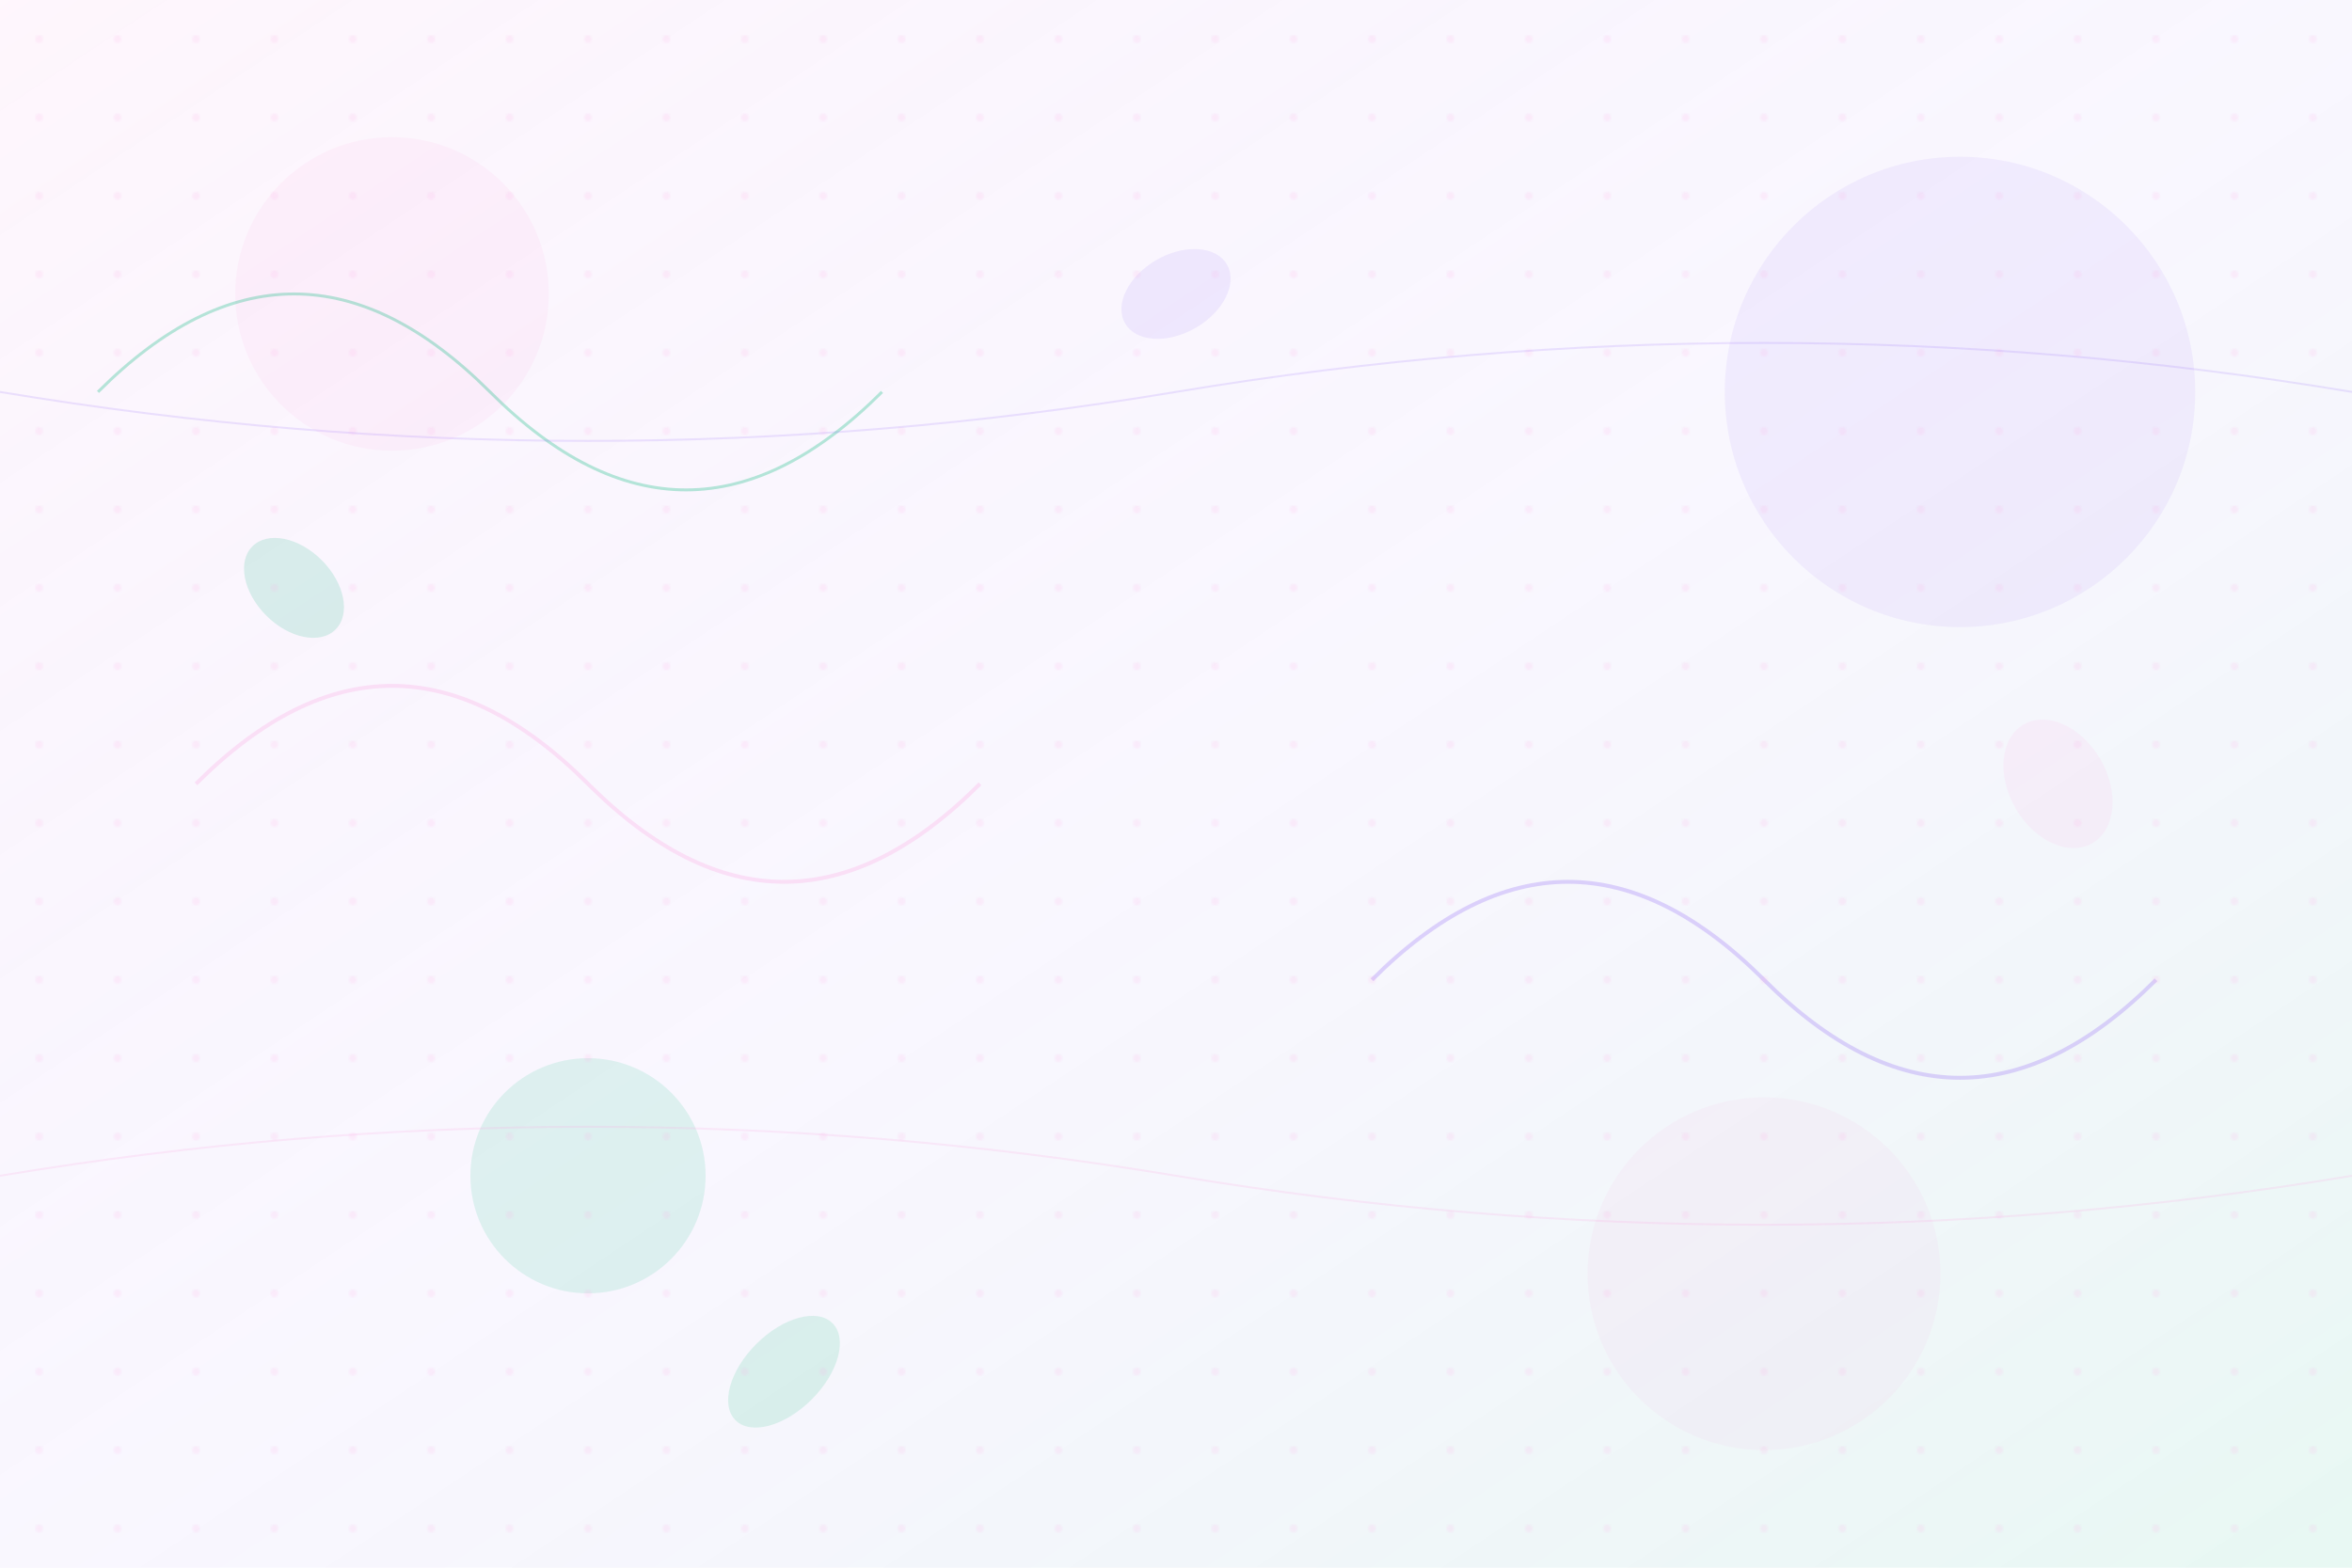 <svg width="1200" height="800" viewBox="0 0 1200 800" fill="none" xmlns="http://www.w3.org/2000/svg">
  <defs>
    <linearGradient id="grad1" x1="0%" y1="0%" x2="100%" y2="100%">
      <stop offset="0%" style="stop-color:#faa7e5;stop-opacity:0.1" />
      <stop offset="50%" style="stop-color:#8b5cf6;stop-opacity:0.05" />
      <stop offset="100%" style="stop-color:#10b981;stop-opacity:0.1" />
    </linearGradient>
    <pattern id="dots" patternUnits="userSpaceOnUse" width="40" height="40">
      <circle cx="20" cy="20" r="2" fill="#faa7e5" opacity="0.3"/>
    </pattern>
  </defs>
  
  <!-- Background -->
  <rect width="1200" height="800" fill="url(#grad1)"/>
  
  <!-- Abstract shapes -->
  <circle cx="200" cy="150" r="80" fill="#faa7e5" opacity="0.1"/>
  <circle cx="1000" cy="200" r="120" fill="#8b5cf6" opacity="0.08"/>
  <circle cx="300" cy="600" r="60" fill="#10b981" opacity="0.12"/>
  <circle cx="900" cy="650" r="90" fill="#faa7e5" opacity="0.09"/>
  
  <!-- Organic shapes -->
  <path d="M100 400 Q200 300 300 400 T500 400" stroke="#faa7e5" stroke-width="2" fill="none" opacity="0.3"/>
  <path d="M700 500 Q800 400 900 500 T1100 500" stroke="#8b5cf6" stroke-width="2" fill="none" opacity="0.25"/>
  <path d="M50 200 Q150 100 250 200 T450 200" stroke="#10b981" stroke-width="1.5" fill="none" opacity="0.3"/>
  
  <!-- Vegetable/fruit inspired shapes -->
  <ellipse cx="150" cy="300" rx="30" ry="20" fill="#10b981" opacity="0.15" transform="rotate(45 150 300)"/>
  <ellipse cx="1050" cy="400" rx="25" ry="35" fill="#faa7e5" opacity="0.12" transform="rotate(-30 1050 400)"/>
  <ellipse cx="600" cy="150" rx="20" ry="30" fill="#8b5cf6" opacity="0.1" transform="rotate(60 600 150)"/>
  <ellipse cx="400" cy="700" rx="35" ry="20" fill="#10b981" opacity="0.13" transform="rotate(-45 400 700)"/>
  
  <!-- Dot pattern overlay -->
  <rect width="1200" height="800" fill="url(#dots)" opacity="0.5"/>
  
  <!-- Additional decorative elements -->
  <path d="M0 600 Q300 550 600 600 T1200 600" stroke="#faa7e5" stroke-width="1" fill="none" opacity="0.2"/>
  <path d="M0 200 Q300 250 600 200 T1200 200" stroke="#8b5cf6" stroke-width="1" fill="none" opacity="0.15"/>
</svg>
